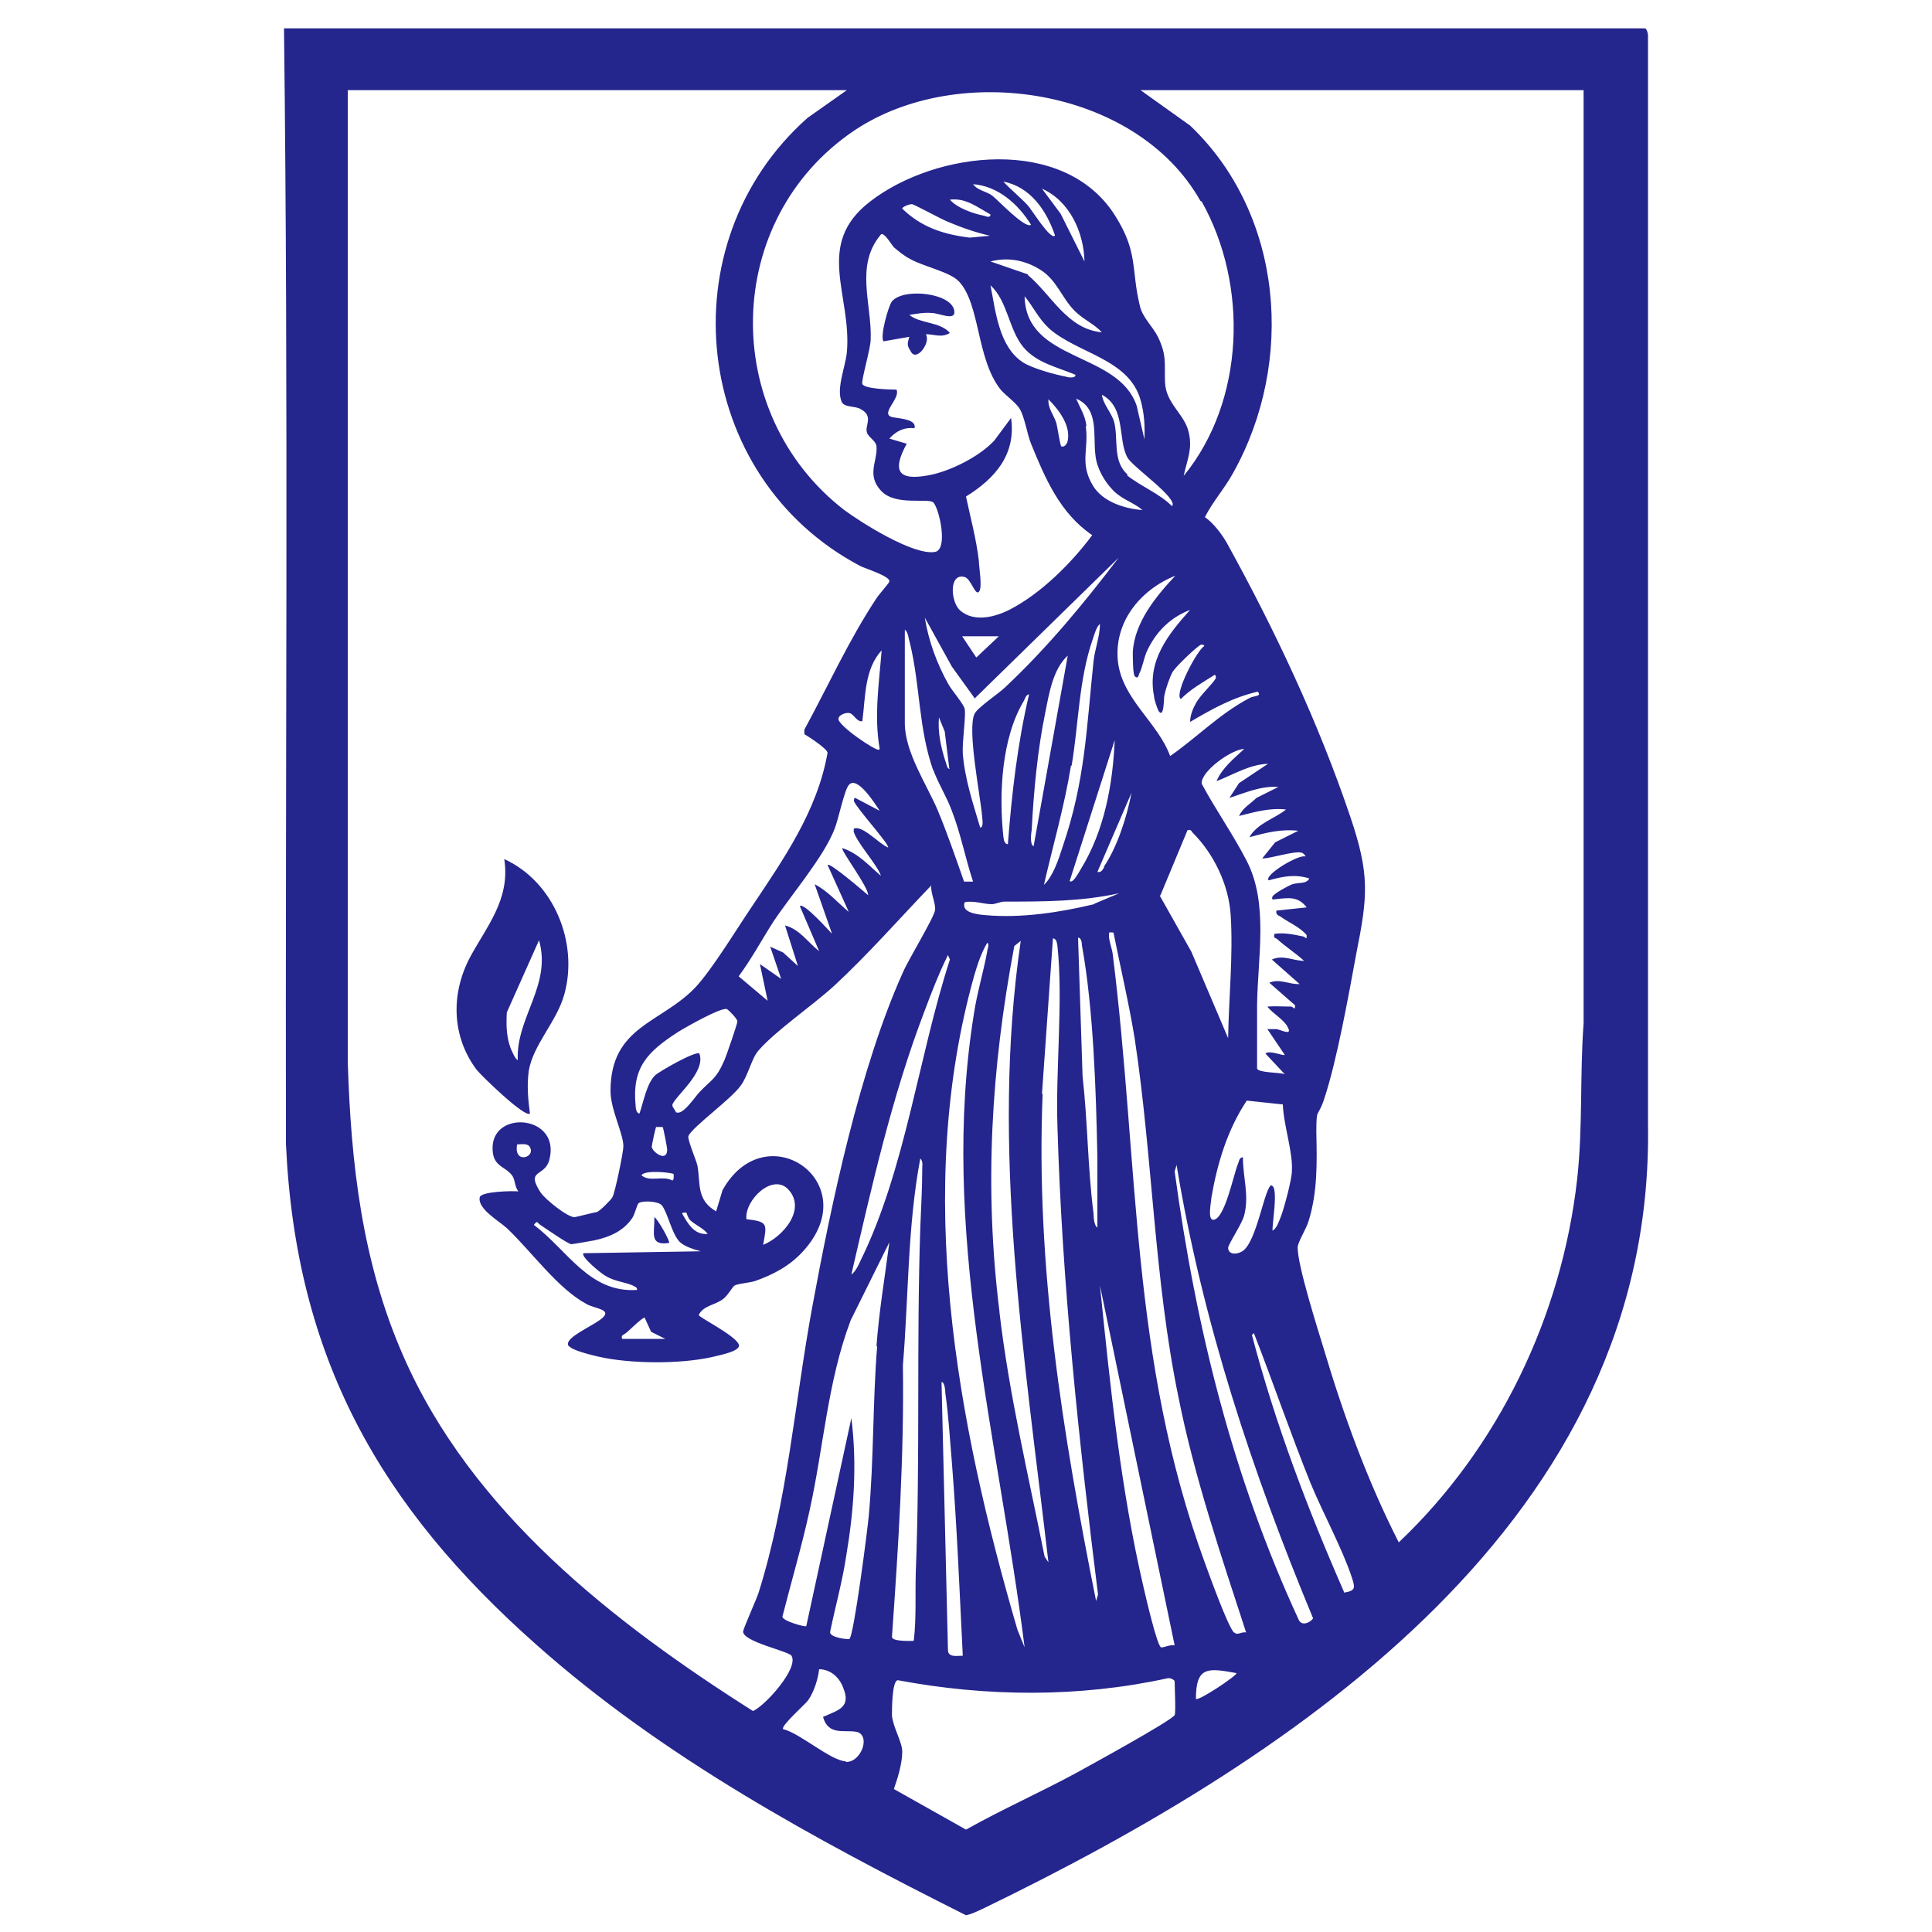 <svg xmlns="http://www.w3.org/2000/svg" id="Camada_1" viewBox="0 0 300 300"><defs><style>      .st0 {        fill: #25258e;      }    </style></defs><path class="st0" d="M143.8,51.9c1.3,0,2.4.6,3.7-.2-1.6-1.8-4.6-1.4-6.3-2.8,1.2-.2,2.3-.4,3.5-.3,1,0,3.5,1.2,3.5-.1,0-3-7.9-3.9-9.7-1.7-.6.8-1.9,5.6-1.3,6.2l4-.7c-.4,1.3-.3,1.4.3,2.4.9,1.4,3-1.5,2.3-2.7Z"></path><path class="st0" d="M101.6,189c.1,2.3-.9,4.5,2.3,4,.2-.2-1.8-3.8-2.3-4Z"></path><path class="st0" d="M82.3,173c-.3-2.3-.5-4.4-.2-6.7.7-4.1,4.3-7.6,5.5-11.8,2.3-8.1-1.6-17.6-9.3-21.1,1,6.4-2.9,10.6-5.5,15.6-2.8,5.6-2.6,12,1.2,17.1.7.9,7.6,7.6,8.3,6.8ZM78.7,157.2l5-11.2c2,7-3.6,12-3.3,18.6-.4-.1-.9-1.4-1.1-1.8-.7-1.9-.7-3.7-.6-5.7Z"></path><path class="st0" d="M255.9,174.5V5.5c0-.3-.2-1.1-.5-1.1H44.1c.7,57.7.2,115.4.3,173.2,1.5,33.2,14.6,56.3,38.9,77.8,19.7,17.5,43.2,30.2,66.7,42,1-.2,1.9-.7,2.8-1.1,48.9-23.7,104.1-60.5,103.1-121.7ZM186.6,31.3c7.3,13,6.7,31-2.8,42.6.5-2.4,1.4-4.1.8-6.7-.6-2.9-3.6-4.5-3.7-7.9-.1-2.9.3-4.1-1.1-7-.8-1.6-2.4-3-2.8-4.8-1.4-5.7-.2-8.3-3.9-14.1-7.9-12.4-27.8-10-38-2.1-8.7,6.7-2.8,14.5-3.6,23.4-.2,2.2-1.7,5.7-.8,7.7.4.9,2,.6,2.9,1.1,2.1,1.1.7,2.5,1,3.6.2.8,1.4,1.3,1.5,2.2.2,2.3-1.6,4.4.7,6.9,2.2,2.4,7.2,1.1,8.1,1.8.9.8,2.4,7.3.3,7.7-3.3.6-11.4-4.5-14.1-6.5-19.4-15-18.9-45.1,1.5-58.9,16.2-10.9,43.9-6.7,53.8,10.9ZM183.4,108.5c1.5-1.5,3.3-2.5,5.2-3.7.2,0,.2.3.2.5-.4.8-2.4,2.6-3.1,3.9-.5.9-.9,1.9-.9,2.9,3.4-2,6.6-3.8,10.5-4.7.7.8-.6.6-1.3,1-4.7,2.5-8,6-12.3,9-1.9-5.2-7.4-8.8-8.1-14.6-.7-6.1,3.4-11.2,8.9-13.4-3,3.2-6.3,7.2-6.6,11.8,0,.7,0,3.5.3,3.8.5.5.6-.1.7-.4.5-.9.7-2.4,1.2-3.5,1.4-3,3.6-5.2,6.7-6.4-3.4,3.8-6.7,7.9-5.6,13.4,0,.5.5,1.9.7,2.3.9,1.3.8-2.1.9-2.4.2-1,.8-2.8,1.3-3.7.5-.8,3.7-3.9,4.4-4.2.1,0,.5,0,.5.2-1.2.8-4.6,7.3-3.7,8.2ZM198.7,122.1l-3.6,1.8c-.9.9-2.1,1.5-2.7,2.8,2.4-.6,4.8-1.3,7.3-1-1.9,1.5-4.4,2.1-5.7,4.3,2.6-.7,4.9-1.3,7.6-1l-3.6,1.8-2,2.5c1.4,0,4.9-1.2,6.1-.9.2,0,.7.5.6.6-1-.4-6.5,2.9-5.7,3.7,2.2-.6,4-1,6.3-.3-.4.9-1.7.6-2.6.9-.6.2-2.8,1.4-3.1,1.9-.3.7.4.4.7.4,1.9-.2,3.3-.4,4.6,1.3l-4.7.5c-.1.6.2.7.6.9,1.2.9,3,1.6,4.1,2.9,0,.9-.1.3-.6.2-1.5-.3-2.8-.6-4.4-.4-.2.8.2.6.4.8,1.3,1.2,2.9,2.2,4.2,3.4-1.7,0-3.3-1-5-.2l4.3,3.8c-1.6.1-3.1-.9-4.7-.2l4,3.5c0,.9-.2.3-.6.2-1.3,0-2.5-.1-3.7,0,.8,1.1,2.8,2.1,3.3,3.5.4,1-1.5,0-1.9,0-.5,0-.9,0-1.4,0l2.7,4c-.3.2-2.4-.8-3-.2l3,3.2c-.8-.3-4.2-.2-4.3-.9,0-3.3,0-6.6,0-9.9.1-7.3,1.8-15.7-1.6-22.3-2.1-4.1-4.8-7.9-7-12-.2-1.9,4.7-5.4,6.6-5.4-1.6,1.5-3.4,2.9-4.3,5,2.6-1,5.1-2.6,8-2.7l-4.5,3-1.5,2.3c2.5-.8,4.9-1.9,7.6-1.7ZM197.5,184c-1.1,0-2.3,8.9-4.6,10.3-.8.5-2.1.6-2.2-.5,0-.6,2.2-3.8,2.5-5.1.8-3.1-.2-5.8-.2-9-.6,0-.6.7-.8,1.1-.7,1.8-2,8.3-3.7,8.6-1.1.2-.4-2.8-.4-3.4.9-5.3,2.5-10.6,5.5-15.1l5.6.6c.1,3.2,1.6,7.4,1.4,10.4,0,1.2-1.2,5.7-1.7,7-.3.7-.6,1.8-1.3,2.2-.1-.9,1-7-.2-7ZM180.2,139l4.2-10.1c.5-.1.5,0,.8.4,3.3,3.3,5.6,8.1,5.9,12.8.4,6.3-.3,12.9-.4,19.1l-5.7-13.4-4.9-8.7ZM141.8,254.8c-.6,0-3.2.1-3.3-.6,1-14.1,1.9-28.1,1.7-42.2.9-10.7.7-21.5,2.7-32.1.5.4.3,1.4.3,2v-1c.1.3,0,.6,0,1,0,2.8-.2,5.9-.3,8.8-.6,17.9,0,35.6-.7,53.5-.1,3.5.1,7-.3,10.5ZM133.6,195.8c-.3.7-.8,1.7-1.4,2.1,3.2-13.8,6.3-27.7,11.4-41,1-2.7,2.3-6,3.6-8.6l.3.7c-4.9,15.1-6.9,32.6-13.9,46.8ZM138.2,68c1-1.1,2.3-1.7,3.8-1.5.4-1.4-2.3-1.5-3.3-1.7-2.3-.4,1.2-2.9.5-4.3-.9,0-5.1-.1-5.3-.9-.2-.5,1.3-5.5,1.3-6.9.2-5.5-2.5-11.5,1.6-16.3.5-.4,1.7,1.7,2,2,.7.6,1.7,1.4,2.5,1.8,2.1,1.2,6.2,2,7.6,3.5,3.3,3.5,2.7,11.9,6.4,16.7.8,1,2.6,2.2,3.1,3.2.7,1.2,1.1,3.8,1.7,5.3,2.2,5.4,4.5,10.8,9.5,14.2-3.2,4.3-7.9,9-12.7,11.5-2.3,1.2-5.6,2.1-7.8.2-1.5-1.3-1.8-5.9.7-5.2,1,.3,1.6,2.9,2.2,2.3.6-.6,0-3.8,0-4.8-.4-3.4-1.3-6.7-2-10,4.5-2.8,7.8-6.5,7-12.2l-2.6,3.5c-2.3,2.5-6.9,4.8-10.2,5.4-4.8.9-5.7-.7-3.4-4.9l-2.7-.8ZM168.7,66.1c-.2-1.6-1-2.8-1.6-4.2,3.6,1.5,2.6,5.7,3,8.8.2,2,1.4,4.1,2.8,5.5,1.4,1.4,3.1,1.8,4.5,3-2.8-.2-6.2-1.3-7.7-3.8-2.1-3.5-.6-5.7-1.1-9.2ZM175.1,73.7c-2.4-2.1-1.4-5.5-2.1-8.2-.4-1.4-1.7-2.7-1.9-4.2,3.8,2,2.4,7,4,9.8.9,1.5,7.9,6.3,6.9,7.5-2-2-4.9-3.1-7-4.8ZM177.7,68.2l-1.2-5.2c-2.9-8.5-17.2-6.7-17.4-17,1.4,1.7,2.1,3.4,3.8,5,4.4,3.9,12.4,4.7,14.2,11.1.6,2.1.7,4.1.6,6.2ZM165.6,58.5c-1.7-.3-5.3-1.3-6.7-2.2-3.8-2.4-4.3-8-5.1-12,2.7,2.5,2.8,6.8,5.1,9.6,2.1,2.5,5.3,3.1,8.1,4.3,0,.6-1.1.4-1.5.3ZM165.7,68.7c-.1.4-.6.8-.9.6-.2-.1-.6-3.1-.8-3.7-.4-1.2-1.3-2.2-1.2-3.6,1.6,1.6,3.7,4.3,2.9,6.8ZM159.6,42.6l-5.8-2c2.7-.7,5.3-.2,7.6,1.2,2.7,1.6,3.4,4.4,5.5,6.5,1.3,1.3,3,2,4.2,3.3-5.4-.5-7.8-5.8-11.5-8.9ZM164.7,33.2l-2.9-3.9c4.3,1.9,6.5,6.8,6.6,11.3l-3.7-7.4ZM163.8,36.6c-.7.7-3.7-4.2-4.2-4.7-1.2-1.3-2.6-2.4-3.8-3.7,4.2.8,6.7,4.5,8,8.3ZM160.1,34.9c-.9.7-5.2-3.9-6-4.5-.9-.7-2.3-.8-3-1.8,3.9.3,7,3.1,9,6.3ZM153.8,33.3c0,.6-.7.3-1,.2-1.6-.3-4.2-1.2-5.3-2.5,2.5-.3,4.3,1.2,6.3,2.3ZM153.8,36.6l-3.2.3c-4.1-.5-7.5-1.6-10.5-4.5,0-.3,1.1-.7,1.5-.7.3,0,4.5,2.3,5.5,2.7,2.1.9,4.4,1.7,6.6,2.2ZM155.1,98.8l-3.5,3.3-2.2-3.3h5.7ZM151.3,108.5l22.4-21.9c-5.4,7.1-11.1,14-17.6,20.1-1,1-4.4,3.2-4.8,4.2-1.1,2.5.9,12.5,1.2,15.8,0,.4.3,1.8-.3,1.8-1.1-3.7-2.4-7.6-2.7-11.5-.1-1.9.5-5.7.3-6.9-.1-.7-2-2.9-2.5-3.8-1.8-3.2-3.1-6.7-3.7-10.4l4.2,7.6,3.6,5ZM166.4,118.9c1.1-6.5,1.1-13.4,3.3-19.7.2-.6.6-2,1.1-2.3,0,1.9-.8,3.9-1,5.8-1.1,10.5-1.3,18.6-4.8,28.8-.6,1.9-1.5,4.6-2.9,5.9,1.4-6.1,3.2-12.3,4.2-18.5ZM160.5,131.4c-.6-.2-.4-2-.3-2.5.3-5.9.9-12.4,2.1-18.2.6-3,1.2-6.8,3.5-8.9l-5.3,29.6ZM173.1,114.8c-.3,7-1.6,14.2-5.3,20.2-.2.3-1.2,2.3-1.7,1.8l7-21.9ZM159.8,107.8c-1.8,7.6-2.7,15.5-3.3,23.3-.6-.1-.6-.7-.7-1.2-.7-6.6-.3-15.3,3.2-21.1.2-.4.3-.9.8-1ZM147.5,119.4c-.5,0-.5-.8-.7-1.2-.7-2.2-1.2-4.5-1-6.8l.9,2.2.7,5.7ZM144.9,119.5c.8,2.2,2.1,4.2,2.9,6.4,1.4,3.6,2.1,7.4,3.3,11h-1.4c-1.3-3.7-2.6-7.5-4.1-11.1-1.7-4-5.1-9-5.1-13.5v-14.5c.5.2.6,1.5.8,2.1,1.6,6.6,1.3,13.1,3.6,19.7ZM146.8,216.4c.5,3.5.7,7.1,1,10.6.8,10,1.2,20.1,1.7,30.1-.9,0-2.2.3-2.3-.8l-1-41.7c.5,0,.6,1.4.6,1.9ZM151.3,151.4c.5-1.7,1.1-3.5,2-5,.4.2,0,1,0,1.3-.6,3.3-1.6,6.5-2.1,9.9-5.3,33.2,3.8,65.5,7.9,98.2l-1.1-2.7c-9.5-32.5-16.1-68.3-6.7-101.7ZM155.2,203.7c-2.4-19.3-1.3-37.7,2.3-56.8l1-.8c-4.7,32.1.6,64.5,4.3,96.5l-.6-.9c-2.5-12.6-5.5-25.1-7-37.9ZM161.8,169.8l1.7-24.1c.6.1.6.7.7,1.2.9,8.4-.3,19.2,0,28,.7,24.2,3.3,48.7,6.3,72.7l-.3,1c-5.2-26-9.4-52-8.3-78.7ZM170.4,190.6c-.5-.2-.6-1.7-.6-2.2-.9-7-.9-14.2-1.7-21.3l-.7-21.5c.5,0,.6.8.6,1.2,1.8,9.9,2.2,22.7,2.4,32.9,0,3.6,0,7.2,0,10.8ZM170.8,199.6l11.6,55.9c-.6-.2-1.8.4-2.1.3-.6-.1-2.4-7.9-2.7-9.2-3.6-15.4-5.2-31.3-6.8-47ZM169.9,140.4c-5.4,1.3-11.4,2.2-16.9,1.7-1.3-.1-3.8-.4-3.2-2,1.4-.3,2.9.3,4.2.3.6,0,1.3-.4,2-.4,6,0,11.9,0,17.8-1.3l-3.8,1.6ZM171.5,134.6c-.3.4-.4.9-1.1.8l5.3-12.3c-.7,3.7-2.2,8.4-4.3,11.5ZM117.1,265.8c-21.8-13.8-43.9-31-54.5-55.3-6.4-14.6-8.1-29.8-8.6-45.6V14s77.5,0,77.5,0l-6.1,4.3c-22,19.5-18,55.8,8.2,69.6.8.4,4.7,1.6,4.5,2.4,0,.2-1.7,2.1-2,2.6-4.3,6.5-7.5,13.6-11.2,20.4v.7c.7.4,3.6,2.3,3.6,2.9-1.6,9.1-6.9,16.6-11.9,24.1-2.3,3.4-6,9.5-8.6,12.3-5.3,5.6-13.2,6-13.2,16.1,0,2.9,2,6.6,2,8.6,0,.9-1.3,7.2-1.7,7.9-.3.5-1.9,2.1-2.4,2.3-.2,0-3.3.8-3.5.8-1.1,0-4.6-2.8-5.3-3.9-2.3-3.6.7-2.3,1.4-5,1.8-6.8-8.4-7.8-8.8-2.2-.2,3.3,1.9,3.1,3,4.6.5.6.4,1.8,1,2.5-.9-.1-5.8,0-6,.9-.4,1.8,3,3.7,4.2,4.8,3.9,3.7,7.9,9.4,12.4,11.8,1.2.7,3.9.8,2.5,2.1-1.2,1.1-4.6,2.5-5.3,3.7-.3.6,0,.7.4,1,.9.6,4.2,1.4,5.4,1.6,5,.9,12.5.9,17.4-.4.8-.2,3.7-.8,3.2-1.8-.8-1.5-6.1-4.1-6.2-4.5.7-1.5,2.5-1.5,3.8-2.5.7-.5,1.5-2,1.8-2.1.6-.3,2.3-.4,3.2-.7,2.8-1,5.3-2.3,7.4-4.6,9.8-10.7-5.8-21.5-12.5-9.5l-1,3.3c-3.1-1.8-2.4-4.3-2.9-7.1-.2-.9-1.6-4.1-1.4-4.6.6-1.4,6.6-5.7,8.1-7.8,1.2-1.6,1.7-4.3,2.8-5.5,2.7-3.1,8.3-6.9,11.7-10,5.3-4.9,10.1-10.4,15.1-15.6-.1,1.2.7,2.7.6,3.8-.1,1.1-4.2,7.8-5,9.7-6.7,14.9-11.1,35.8-14.1,52.1-2.7,14.7-3.8,29.9-8.3,44.2-.4,1.2-2.3,5.4-2.4,6-.2,1.6,7.1,3.1,7.5,3.8,1.2,1.9-4.1,7.8-6,8.6ZM132.5,128.9c.3,1.7,3.7,5.3,4.3,7.1-1.9-1.6-3.5-3.5-6-4.3-.3.3,4.1,6.1,4,7.3-.6-.5-5.9-5.1-6.3-4.7l3.3,7.3c-1.8-1.5-3.2-3.2-5.3-4.3l2.7,7.7c-.5-.5-4.4-4.9-5-4.3l3,7c-1.8-1.4-3-3.4-5.3-4l2,6.3-2.3-2.1-2-.9,1.7,5-3.3-2.3,1.2,5.7-4.5-3.8c2-2.7,3.6-5.7,5.4-8.5,2.8-4.2,7.8-10,9.5-14.4.6-1.5,1.5-6,2.2-6.8,1.3-1.6,4.2,3.1,4.8,4l-3.8-2c-.2,0-.2.3-.2.5.4,1.1,5.6,6.8,5.3,7.2-1.4-.6-3.3-2.8-4.8-3-.5,0-.6,0-.5.5ZM136.5,116.4c-.3.4-6.5-3.8-6.3-4.8,0-.5.9-.9,1.5-.9.9,0,1.2,1.4,2.2,1.3.5-3.7.3-8.1,3-11-.4,5.1-1.2,10.2-.3,15.3ZM90.6,194.6c-.5.5,2.8,3.2,3.4,3.5,1.6,1,3.5,1,4.6,1.7.2,0,.4.4.3.5-7.4.5-10.8-6.2-16-10.1.6-.8.5-.3,1,0,.9.6,4.2,2.9,4.8,3,.2,0,3.1-.5,3.6-.6,2.3-.5,4.5-1.4,5.9-3.5.4-.6.7-2.1,1-2.3.6-.4,3.1-.3,3.6.4.9,1.2,1.5,4.3,2.7,5.6.8.8,2.3,1.2,3.3,1.5l-18.3.3ZM103.3,207.9h-6.7c-.2-.6.2-.6.6-.9.5-.4,2.5-2.4,2.9-2.4l1,2.2,2.2,1.1ZM104.6,182.3s.1,1-.2,1c-1.5-.8-3.5.3-4.8-.8.5-.9,4.8-.4,5-.2ZM101.9,175s1,0,1,0c.1.1.7,3.2.7,3.5,0,2-2.2.5-2.4-.4,0-.3.6-3,.7-3.2ZM105.9,188.5c0-.3.6-.2.7-.2,0,0,.2.8.6,1.2.9.8,2,1.2,2.7,2.1-2.1.2-3.1-1.6-4-3.2ZM105,172.9c0-.4-.6-.9-.6-1.3.2-1.2,5.3-5.1,4.2-8-.5-.5-6.3,2.8-6.9,3.4-1.3,1.3-1.8,4.2-2.4,5.9-.5,0-.6-.9-.6-1.2-.6-6,1.9-8.4,6.5-11.4,1.1-.7,6.9-4,7.7-3.6.3.2,1.6,1.5,1.6,1.9,0,.4-1.7,5.3-2,6-1.3,3-2,3-3.9,5-.6.6-2.6,3.7-3.6,3.1ZM80.3,177.7c.5,0,1.5-.2,1.9.3,1.2,1.7-2.5,2.9-1.9-.3ZM115.9,189.3c-.3-3,4.2-7.3,6.6-4.5,2.7,3.1-1,7.3-4,8.5.6-3.3.8-3.6-2.7-4ZM131.4,273.5c-2.3,0-7.2-4.4-9.8-5-.4-.5,3.4-3.8,3.9-4.5.9-1.3,1.5-3.2,1.7-4.8,1.7,0,3.1,1.2,3.7,2.8,1.3,3.1-.6,3.5-3.1,4.6.8,2.9,3.2,2,5.1,2.3,2.4.4.9,4.8-1.6,4.7ZM136.2,209.1c-.7,8.7-.5,17.6-1.3,26.3-.2,2.2-2.3,18.5-3,19.1-.2.1-3.1-.2-3-1.1.8-3.9,1.9-7.8,2.5-11.8,1.2-7.1,1.7-14.2.8-21.4l-7,32.3c-.1.2-3.8-.8-3.7-1.5,1.4-5.5,3-10.9,4.2-16.4,2.2-9.9,2.8-20.1,6.4-29.6l6-12.1c-.7,5.4-1.6,10.7-2,16.1ZM182.4,266.3c-.3.8-13.3,7.9-15.1,8.9-5.7,3.1-11.6,5.7-17.3,8.9l-11.2-6.3c.6-1.7,1.3-4,1.3-5.8,0-1.5-1.4-3.7-1.6-5.6,0-.9,0-5.4.9-5.5,13.8,2.6,28.2,2.7,41.9-.3.3-.1,1.1.2,1.1.5,0,1.1.2,4.6,0,5.3ZM185.7,263.8c0-5.1,1.9-4.8,6.3-4,.2.3-5.9,4.4-6.3,4ZM191.6,253.5c-1-1.1-3.8-8.9-4.5-10.8-11.6-31.7-10.2-61.6-14.3-94.4-.1-1-.6-2.1-.6-3,0-.7,0-.5.7-.5,1.1,5.5,2.4,11,3.3,16.5,2.8,18.5,3,37.3,6.8,55.7,2.5,12.5,6.6,24.5,10.5,36.5-.6-.2-1.4.5-1.8,0ZM201.7,251.6c-10.3-22.3-16-45.4-19.3-69.7l.3-1c4,24.3,11.8,47.8,21.2,70.4-.5.7-1.7,1.2-2.2.3ZM208.7,247.2c-5.7-13-10.7-26.2-14.3-39.9l.3-.3c3,7.7,5.7,15.6,8.8,23.3,1.9,4.6,4.9,10.1,6.4,14.6.5,1.6.7,2.1-1.2,2.4ZM244.9,183.1c-2.4,21.3-12.2,41.7-27.7,56.4-4.8-9.4-8.6-19.8-11.6-29.9-1-3.3-4.1-13-4.1-15.9,0-.8,1.4-3,1.7-4.1,1.4-4.5,1.3-9.1,1.2-13.8,0-4,.2-2.1,1.2-5.1,2-6,3.8-16.1,5-22.6,1.8-9,2.1-12.3-.9-21.2-5-14.8-11.7-29-19.2-42.6-.8-1.4-2.1-3.1-3.4-4,1.2-2.4,3.1-4.5,4.4-6.9,9.6-17.2,7.8-40.1-6.7-53.9l-7.7-5.5h68.8v144.9c-.6,8.1-.1,16.1-1,24.2Z"></path></svg>